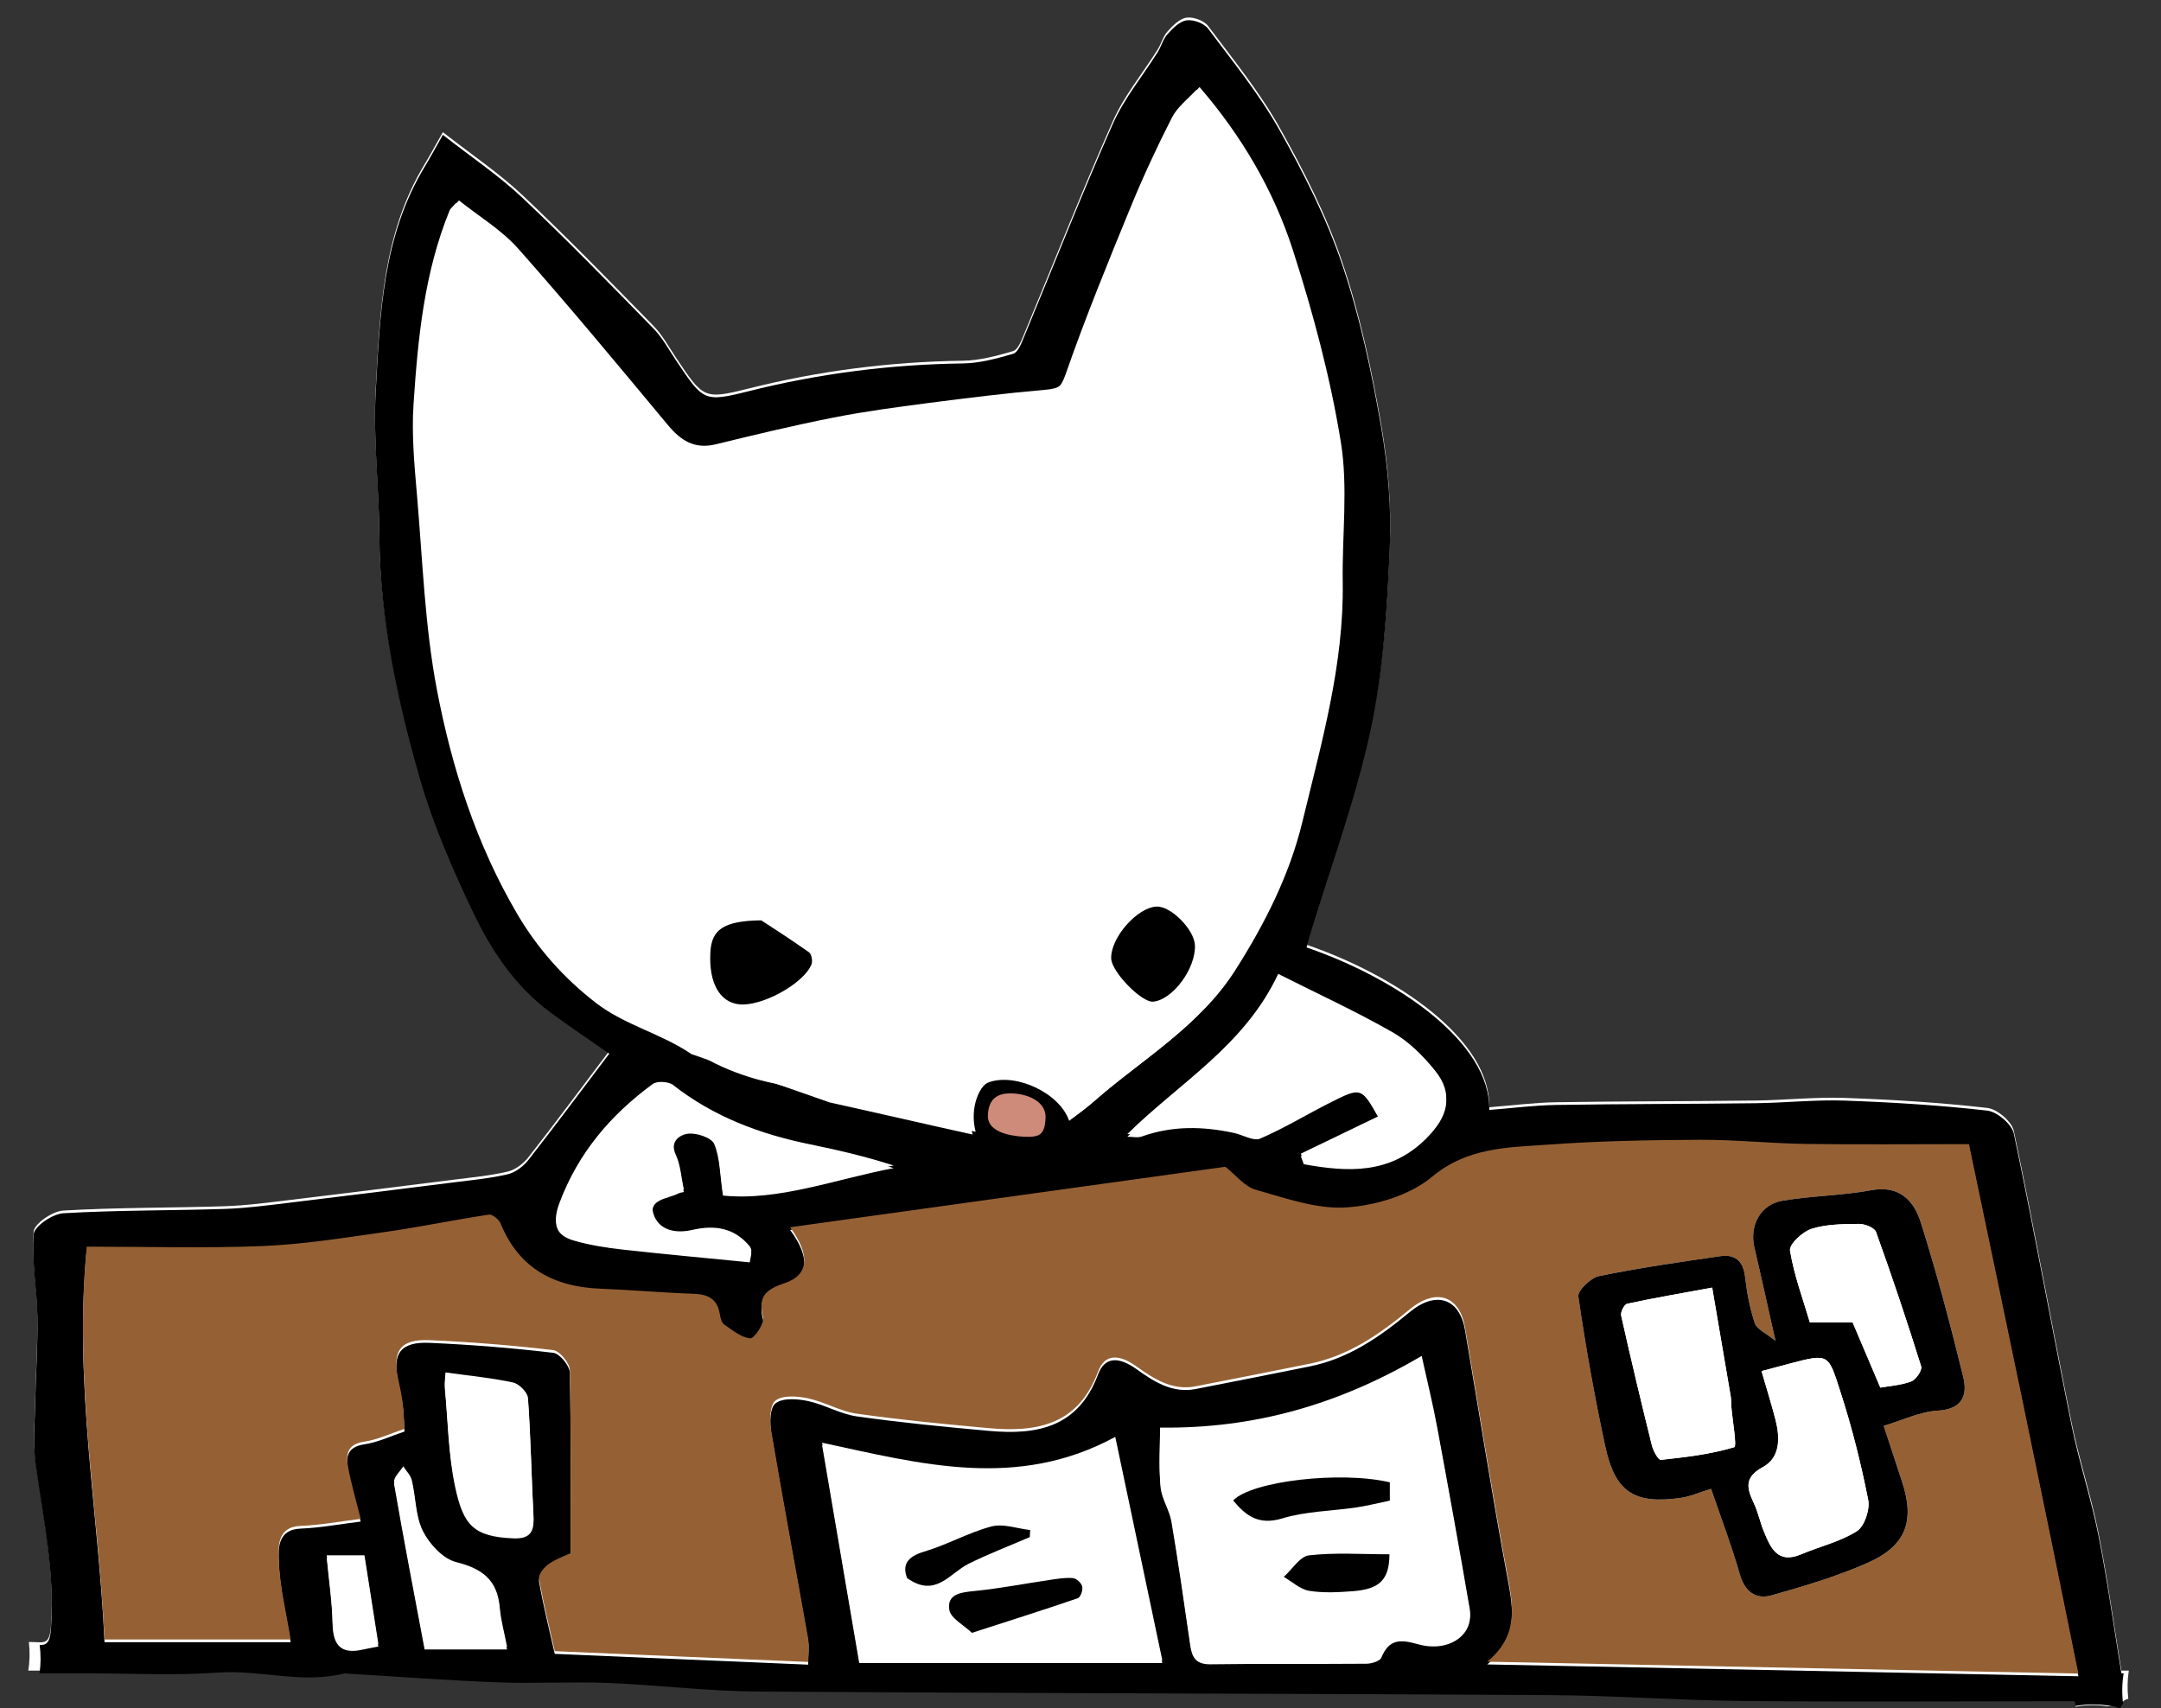 <?xml version="1.0" encoding="utf-8"?>
<!-- Generator: Adobe Illustrator 16.0.3, SVG Export Plug-In . SVG Version: 6.00 Build 0)  -->
<!DOCTYPE svg PUBLIC "-//W3C//DTD SVG 1.1//EN" "http://www.w3.org/Graphics/SVG/1.1/DTD/svg11.dtd">
<svg version="1.1" id="レイヤー_1" xmlns:x="http://ns.adobe.com/Extensibility/1.0/" xmlns:i="http://ns.adobe.com/AdobeIllustrator/10.0/" xmlns:graph="http://ns.adobe.com/Graphs/1.0/"
	 xmlns="http://www.w3.org/2000/svg" xmlns:xlink="http://www.w3.org/1999/xlink" xmlns:a="http://ns.adobe.com/AdobeSVGViewerExtensions/3.0/"
	 x="0px" y="0px" width="236.988px" height="187.333px" viewBox="0 0 236.988 187.333" enable-background="new 0 0 236.988 187.333"
	 xml:space="preserve">
<rect x="0" y="0" width="236.988" height="187.333" fill="#333333" stroke="none"/>
<path fill="#FFFFFF" d="M233.457,183.217h-0.813c-0.866-5.301-1.547-10.266-2.526-15.17c-0.813-4.071-2.132-8.041-2.955-12.111
	c-2.146-10.622-4.08-21.29-6.311-31.895c-0.221-1.041-1.831-2.416-2.922-2.537c-5.176-0.588-10.39-0.914-15.6-1.096
	c-3.275-0.115-6.567,0.246-9.854,0.286c-7.261,0.091-14.521,0.07-21.779,0.187c-2.445,0.039-4.886,0.356-7.378,0.551
	c0.174-7.458-10.246-14.473-20.032-17.822c0.103-0.389,0.191-0.789,0.31-1.18c2.28-7.524,5.041-14.946,6.7-22.604
	c1.4-6.458,1.813-13.18,2.111-19.811c0.202-4.506-0.181-9.119-0.959-13.569c-1.041-5.963-2.307-11.954-4.241-17.675
	c-1.734-5.137-4.235-10.076-6.901-14.818c-2.209-3.927-5.101-7.479-7.816-11.1c-0.447-0.595-1.611-1.021-2.358-0.919
	c-0.76,0.104-1.518,0.871-2.092,1.51c-0.495,0.551-0.691,1.359-1.097,2.005c-1.641,2.613-3.667,5.05-4.902,7.839
	c-3.434,7.758-6.533,15.664-9.794,23.498c-0.266,0.642-0.635,1.571-1.143,1.719c-1.792,0.521-3.661,1.031-5.506,1.056
	c-7.972,0.107-15.792,1.11-23.53,3.054c-4.897,1.23-4.954,1.063-7.944-3.406c-0.79-1.177-1.477-2.468-2.454-3.466
	c-4.736-4.843-9.463-9.706-14.386-14.354c-2.533-2.392-5.47-4.354-8.719-6.896c-0.81,1.427-1.375,2.485-1.996,3.508
	c-4.616,7.611-4.9,16.214-5.37,24.688c-0.289,5.221,0.369,10.488,0.4,15.734c0.053,9.125,1.947,17.956,4.437,26.628
	c1.454,5.064,3.589,9.979,5.867,14.746c2.008,4.205,4.635,8.127,8.5,10.971c2.268,1.667,4.609,3.23,6.412,4.49
	c-2.895,3.824-5.823,7.768-8.851,11.636c-0.552,0.706-1.429,1.388-2.271,1.587c-1.955,0.461-3.98,0.645-5.981,0.898
	c-5.972,0.752-11.943,1.502-17.922,2.22c-2.363,0.284-4.733,0.606-7.108,0.685c-5.912,0.191-11.834,0.129-17.735,0.475
	c-1.183,0.068-3.19,1.429-3.259,2.314c-0.23,2.985,0.36,6.023,0.412,9.047c0.054,3.133-0.182,6.271-0.24,9.408
	c-0.044,2.245-0.265,4.528,0.04,6.733c0.829,5.995,2.133,11.887,1.688,18.065c-0.146,2.045-0.755,1.789-1.902,1.76
	c-0.173-0.004-0.348-0.01-0.521-0.014c0.118,1.043,0.103,2.106-0.065,3.143h6.233c4.855,0,9.729,0.271,14.558-0.078
	c4.634-0.336,9.217,1.264,13.825,0.1c0.08-0.02,0.171,0,0.255,0.006c5.547,0.332,11.089,0.752,16.639,0.965
	c4.01,0.156,8.034-0.092,12.042,0.065c5.467,0.216,10.926,0.906,16.391,0.942c28.987,0.199,57.979,0.218,86.967,0.392
	c7.021,0.042,14.042,0.573,21.065,0.644c11.238,0.113,22.48,0.029,33.722,0.029h2.707c0.046,0.44,0.091,0.688,0.103,0.896
	c0.621-0.11,1.271-0.18,1.968-0.18c0.535,0,1.032,0.057,1.516,0.131c0.038,0,0.072-0.006,0.109-0.006
	c0.354,0,0.695,0.021,1.03,0.051c0.096-0.025,0.188-0.055,0.287-0.08c0.177-0.485,0.495-0.703,0.885-0.787
	C233.282,185.281,233.298,184.237,233.457,183.217z"/>
<path d="M232.893,183.512h-0.248c-0.866-5.301-1.547-10.266-2.526-15.17c-0.813-4.071-2.132-8.041-2.955-12.111
	c-2.146-10.622-4.08-21.29-6.311-31.895c-0.221-1.041-1.831-2.416-2.922-2.537c-5.176-0.588-10.39-0.913-15.6-1.096
	c-3.275-0.115-6.567,0.246-9.854,0.286c-7.261,0.091-14.521,0.07-21.779,0.188c-2.445,0.038-4.886,0.356-7.378,0.55
	c0.174-7.458-10.246-14.473-20.032-17.822c0.103-0.389,0.191-0.789,0.31-1.18c2.28-7.523,5.041-14.946,6.7-22.604
	c1.4-6.458,1.813-13.18,2.111-19.811c0.202-4.506-0.181-9.119-0.959-13.569c-1.041-5.963-2.307-11.954-4.241-17.675
	c-1.734-5.137-4.235-10.076-6.901-14.818c-2.209-3.927-5.101-7.479-7.816-11.1c-0.447-0.595-1.611-1.021-2.358-0.919
	c-0.76,0.104-1.518,0.871-2.092,1.51c-0.495,0.551-0.691,1.359-1.097,2.005c-1.641,2.613-3.667,5.05-4.902,7.839
	c-3.434,7.758-6.532,15.664-9.794,23.498c-0.266,0.642-0.635,1.571-1.143,1.719c-1.792,0.521-3.661,1.031-5.506,1.056
	c-7.972,0.107-15.792,1.11-23.53,3.054c-4.897,1.23-4.954,1.063-7.944-3.406c-0.79-1.177-1.477-2.468-2.454-3.466
	c-4.736-4.843-9.463-9.706-14.386-14.354c-2.533-2.392-5.47-4.354-8.719-6.896c-0.81,1.427-1.375,2.485-1.996,3.508
	c-4.616,7.611-4.9,16.214-5.37,24.688c-0.289,5.221,0.369,10.488,0.4,15.734c0.053,9.125,1.947,17.956,4.437,26.628
	c1.454,5.064,3.589,9.979,5.867,14.746c2.008,4.205,4.635,8.127,8.5,10.971c2.268,1.667,4.609,3.23,6.412,4.49
	c-2.895,3.824-5.823,7.768-8.85,11.636c-0.553,0.706-1.43,1.388-2.272,1.587c-1.955,0.461-3.98,0.645-5.981,0.898
	c-5.972,0.753-11.943,1.503-17.922,2.22c-2.363,0.284-4.733,0.606-7.108,0.685c-5.912,0.191-11.834,0.129-17.735,0.475
	c-1.183,0.068-3.19,1.429-3.259,2.314c-0.23,2.985,0.36,6.023,0.412,9.047c0.054,3.133-0.182,6.271-0.24,9.408
	c-0.044,2.245-0.265,4.528,0.04,6.733c0.829,5.996,2.133,11.887,1.688,18.065c-0.115,1.604-0.52,1.791-1.241,1.782
	c0.136,1.029,0.133,2.078-0.011,3.106h4.997c4.855,0,9.729,0.271,14.558-0.079c4.634-0.336,9.217,1.264,13.826,0.101
	c0.079-0.021,0.17,0,0.254,0.004c5.547,0.332,11.089,0.752,16.639,0.967c4.01,0.154,8.034-0.094,12.042,0.064
	c5.467,0.217,10.926,0.906,16.391,0.943c28.987,0.197,57.979,0.217,86.967,0.391c7.021,0.042,14.042,0.573,21.065,0.643
	c11.238,0.113,22.48,0.031,33.722,0.031h2.707c0.022,0.215,0.045,0.377,0.063,0.521c0.62-0.11,1.27-0.179,1.964-0.179
	c1.089,0,2.077,0.153,2.981,0.414c0.082-0.203,0.189-0.357,0.319-0.472C232.692,185.75,232.707,184.616,232.893,183.512z
	 M152.717,113.5c1.783,1.017,3.361,2.59,4.662,4.209c2.028,2.524,1.438,4.75-0.995,7.176c-3.933,3.921-8.572,3.671-13.401,2.795
	c-0.109-0.289-0.214-0.577-0.322-0.866c2.852-1.375,5.702-2.75,8.573-4.135c-1.93-3.449-1.943-3.478-5.371-1.748
	c-2.565,1.295-5.028,2.808-7.66,3.937c-0.734,0.315-1.901-0.406-2.877-0.617c-3.405-0.738-6.779-0.806-10.118,0.393
	c-0.447,0.161-1.004,0.021-1.575,0.021c5.677-5.607,12.862-9.689,16.542-17.566C144.406,109.231,148.664,111.188,152.717,113.5z
	 M75.814,115.596c-3.332-2.277-7.277-3.143-10.478-5.622c-3.524-2.731-6.385-5.947-8.614-9.741
	c-4.482-7.625-7.166-15.993-8.804-24.568c-1.331-6.974-1.57-14.164-2.181-21.267c-0.288-3.347-0.609-6.734-0.387-10.068
	c0.479-7.226,1.174-14.454,3.964-21.266c0.083-0.202,0.298-0.349,0.69-0.789c2.209,1.769,4.676,3.24,6.492,5.288
	c5.615,6.33,11.014,12.855,16.427,19.36c1.424,1.706,2.931,2.661,5.243,2.096c4.265-1.042,8.538-2.068,12.844-2.919
	c3.431-0.678,6.906-1.145,10.378-1.597c4.313-0.562,8.636-1.091,12.97-1.469c1.462-0.127,1.969-0.445,2.515-2.017
	c2.145-6.17,4.628-12.226,7.108-18.274c1.376-3.354,2.906-6.655,4.558-9.881c0.587-1.143,1.741-1.995,2.676-3.022
	c4.615,5.352,8.129,11.329,10.245,17.907c2.206,6.859,4.09,13.895,5.245,20.993c0.817,5.009,0.131,10.254,0.212,15.393
	c0.144,9.039-2.332,17.649-4.423,26.289c-1.409,5.823-4.11,11.172-7.364,16.284c-3.925,6.166-10.173,9.656-15.418,14.299
	c-0.758,0.673-1.6,1.25-2.462,1.914c-1.047-3.056-5.781-5.235-8.734-4.254c-1.461,0.486-2.546,3.11-1.854,5.756
	c-4.973-1.092-10.866-2.461-15.662-3.516 M61.349,132.222c2.048-5.47,5.613-9.663,10.225-13.043c0.484-0.354,1.744-0.289,2.237,0.1
	c4.455,3.496,9.558,5.396,15.03,6.511c3.063,0.625,6.107,1.336,9.158,2.32c-6.401,1.212-12.593,3.623-18.714,3.008
	c-0.34-2.31-0.316-4.123-0.962-5.658c-0.292-0.695-1.965-1.256-2.903-1.121c-1.113,0.162-2.02,1.054-1.291,2.643
	c0.504,1.1,0.572,2.402,0.863,3.747c-0.082,0.022-0.395,0.052-0.656,0.185c-1.154,0.576-3.256,0.602-2.686,2.471
	c0.553,1.818,2.396,2.226,4.251,1.798c2.411-0.554,4.581-0.276,6.27,1.741c0.105,0.127,0.191,0.293,0.217,0.453
	c0.024,0.152-0.042,0.321-0.167,1.063c-4.625-0.458-9.299-0.881-13.958-1.402c-1.805-0.203-3.624-0.486-5.361-0.994
	C60.956,135.471,60.577,134.28,61.349,132.222z M39.776,180.911c-2.303,0.521-3.25-0.399-3.298-2.752
	c-0.049-2.382-0.407-4.758-0.646-7.293h4.138c0.49,3.137,0.994,6.355,1.52,9.709C40.665,180.736,40.218,180.812,39.776,180.911z
	 M46.566,180.896c-1.139-6.058-2.299-12.06-3.339-18.079c-0.085-0.5,0.644-1.143,0.995-1.716c0.325,0.513,0.815,0.989,0.947,1.549
	c0.438,1.856,0.391,3.923,1.216,5.563c0.713,1.422,2.197,3.033,3.633,3.392c2.857,0.713,4.528,1.952,4.784,4.967
	c0.118,1.402,0.51,2.779,0.806,4.324H46.566z M56.27,168.711c-4.324-0.184-5.459-1.435-6.353-5.621
	c-0.75-3.512-0.791-7.176-1.128-10.775c-0.038-0.409,0.033-0.829,0.065-1.507c2.658,0.37,5.064,0.598,7.412,1.103
	c0.658,0.145,1.591,1.075,1.636,1.699c0.307,4.293,0.38,8.602,0.602,12.9C58.591,168.188,57.918,168.782,56.27,168.711z
	 M94.227,182.379c-1.36-7.979-2.696-15.815-4.067-23.863c10.783,2.318,21.367,5.217,32.145-0.639
	c1.711,8.111,3.4,16.138,5.162,24.502H94.227z M155.556,180.333c-1.945-0.541-3.204-0.638-4.065,1.455
	c-0.164,0.391-1.066,0.666-1.63,0.672c-5.698,0.049-11.401-0.021-17.1,0.063c-1.579,0.024-2.036-0.715-2.229-2.053
	c-0.655-4.531-1.3-9.063-2.063-13.577c-0.221-1.291-1.069-2.492-1.192-3.775c-0.204-2.154-0.056-4.341-0.056-6.259
	c10.307,0.134,19.595-2.517,28.686-7.862c0.598,2.724,1.22,5.235,1.692,7.776c1.229,6.631,2.431,13.269,3.569,19.914
	C161.621,179.311,158.852,181.254,155.556,180.333z M163.103,182.536c3.416-2.828,2.871-5.994,2.235-9.394
	c-1.693-9.065-3.115-18.183-4.676-27.274c-0.6-3.492-3.184-4.363-6.084-1.957c-3.286,2.725-6.716,5.103-10.994,5.954
	c-4.158,0.829-8.311,1.669-12.475,2.472c-2.554,0.492-4.57-0.822-6.483-2.19c-1.873-1.338-3.455-1.429-4.205,0.584
	c-2.172,5.825-6.695,6.667-11.947,6.194c-4.843-0.437-9.687-0.908-14.495-1.588c-1.836-0.258-3.546-1.297-5.375-1.686
	c-1.159-0.246-2.759-0.365-3.553,0.247c-0.643,0.496-0.654,2.215-0.469,3.312c1.277,7.572,2.695,15.125,4.031,22.688
	c0.13,0.735,0.017,1.513,0.017,2.663c-9.454-0.402-18.573-0.791-27.791-1.184c-0.596-2.639-1.263-5.272-1.726-7.942
	c-0.083-0.479,0.564-1.272,1.078-1.625c0.858-0.59,1.882-0.938,2.38-1.175c0-6.881,0.062-13.486-0.083-20.086
	c-0.017-0.773-1.105-2.104-1.814-2.188c-4.506-0.531-9.04-0.895-13.57-1.092c-3.195-0.139-4.12,1.177-3.433,4.27
	c0.197,0.892,0.383,1.789,0.497,2.692c0.112,0.894,0.128,1.799,0.191,2.763c-1.459,0.483-2.904,1.184-4.419,1.408
	c-1.96,0.289-2.021,1.506-1.751,2.895c0.361,1.856,0.895,3.68,1.367,5.572c-2.259,0.276-4.419,0.688-6.591,0.771
	c-2.621,0.101-2.428,2.36-2.391,3.626c0.084,2.962,0.828,5.904,1.301,8.833H11.463c-0.654-14.341-3.383-28.244-1.95-43.085
	c6.514,0,12.934,0.195,19.336-0.068c4.501-0.186,8.987-0.917,13.462-1.553c3.786-0.538,7.535-1.323,11.316-1.893
	c0.379-0.057,1.094,0.535,1.276,0.979c2.009,4.909,5.832,6.942,10.92,7.146c3.415,0.135,6.824,0.438,10.239,0.557
	c1.587,0.055,2.62,0.561,2.877,2.238c0.063,0.398,0.193,0.925,0.479,1.125c0.9,0.625,1.862,1.434,2.858,1.527
	c0.43,0.04,1.584-1.658,1.411-2.306c-0.615-2.337,0.357-3.078,2.4-3.763c2.613-0.875,2.812-3.078,0.56-6.116
	c16.18-2.249,32.168-4.472,47.732-6.634c1.192,0.939,2.122,2.18,3.307,2.512c3.268,0.918,6.688,2.162,9.96,1.947
	c3.227-0.213,6.954-1.322,9.377-3.342c3.929-3.274,8.329-3.226,12.75-3.545c5.514-0.399,11.056-0.504,16.586-0.531
	c3.883-0.019,7.766,0.398,11.649,0.453c5.854,0.084,11.711,0.022,17.922,0.022c4.073,19.448,8.028,38.343,12,58.065
	C205.828,183.394,184.745,182.971,163.103,182.536z"/>
<path fill="#FFFFFF" d="M117.584,122.625c-1.047-3.057-5.781-5.236-8.734-4.254c-1.461,0.485-2.546,3.109-1.854,5.756l-14.382-3.162
	l-7.624-2.131c0,0-4.894-0.836-8.841-3.532c-3.332-2.277-7.277-3.142-10.478-5.622c-3.524-2.73-6.385-5.947-8.614-9.741
	c-4.482-7.625-7.166-15.993-8.804-24.568c-1.331-6.974-1.57-14.164-2.181-21.267c-0.288-3.347-0.609-6.734-0.387-10.068
	c0.479-7.226,1.174-14.454,3.964-21.266c0.083-0.202,0.298-0.349,0.69-0.789c2.209,1.769,4.676,3.24,6.492,5.288
	c5.615,6.33,11.014,12.855,16.427,19.36c1.424,1.706,2.931,2.661,5.243,2.096c4.265-1.042,8.538-2.068,12.844-2.919
	c3.431-0.678,6.906-1.145,10.378-1.597c4.313-0.562,8.636-1.091,12.97-1.469c1.462-0.127,1.969-0.445,2.515-2.017
	c2.145-6.17,4.628-12.226,7.108-18.274c1.376-3.354,2.906-6.655,4.558-9.881c0.587-1.143,1.741-1.995,2.676-3.022
	c4.615,5.352,8.129,11.329,10.245,17.907c2.206,6.859,4.091,13.895,5.245,20.993c0.817,5.009,0.131,10.254,0.212,15.393
	c0.144,9.039-2.332,17.649-4.423,26.289c-1.409,5.822-4.109,11.171-7.364,16.283c-3.925,6.168-10.173,9.657-15.418,14.301
	C119.288,121.383,118.446,121.959,117.584,122.625z M83.816,100.933c-4.189,0.05-5.435,1.06-5.576,3.455
	c-0.198,3.35,0.982,5.511,3.143,5.756c2.426,0.272,7.035-2.209,7.938-4.366c0.151-0.361,0.021-1.139-0.257-1.334
	C87.046,103.013,84.955,101.682,83.816,100.933z M131.377,103.676c-0.059-1.701-2.595-4.287-4.169-4.252
	c-2.134,0.048-5.096,3.414-5.017,5.699c0.05,1.465,3.343,4.845,4.604,4.728C128.932,109.652,131.469,106.234,131.377,103.676z"/>
<path fill="#956134" d="M88.631,182.266c-9.453-0.402-18.573-0.791-27.791-1.184c-0.596-2.639-1.263-5.272-1.726-7.942
	c-0.083-0.479,0.564-1.272,1.078-1.625c0.858-0.591,1.882-0.938,2.38-1.175c0-6.881,0.062-13.486-0.083-20.086
	c-0.017-0.773-1.105-2.104-1.814-2.188c-4.506-0.531-9.04-0.895-13.57-1.092c-3.195-0.139-4.12,1.177-3.433,4.27
	c0.197,0.892,0.383,1.789,0.497,2.692c0.112,0.894,0.128,1.799,0.191,2.763c-1.459,0.483-2.904,1.184-4.419,1.408
	c-1.96,0.289-2.021,1.506-1.751,2.895c0.362,1.856,0.895,3.68,1.367,5.572c-2.259,0.276-4.419,0.688-6.591,0.771
	c-2.621,0.101-2.428,2.36-2.391,3.626c0.084,2.962,0.828,5.904,1.301,8.833c-6.899,0-13.721,0-20.415,0
	c-0.654-14.341-3.383-28.244-1.95-43.085c6.514,0,12.934,0.195,19.336-0.068c4.501-0.186,8.987-0.917,13.462-1.553
	c3.786-0.538,7.535-1.323,11.316-1.893c0.379-0.057,1.094,0.535,1.276,0.979c2.009,4.909,5.832,6.942,10.92,7.146
	c3.415,0.135,6.824,0.438,10.239,0.557c1.587,0.055,2.62,0.561,2.877,2.238c0.063,0.398,0.193,0.925,0.479,1.125
	c0.9,0.625,1.862,1.434,2.858,1.526c0.43,0.041,1.584-1.657,1.411-2.305c-0.615-2.337,0.357-3.078,2.4-3.763
	c2.613-0.875,2.812-3.078,0.56-6.116c16.18-2.249,32.168-4.472,47.732-6.634c1.192,0.939,2.122,2.18,3.307,2.512
	c3.268,0.918,6.688,2.162,9.96,1.947c3.227-0.213,6.954-1.322,9.377-3.342c3.929-3.274,8.329-3.226,12.75-3.545
	c5.514-0.399,11.056-0.504,16.586-0.531c3.883-0.019,7.766,0.398,11.649,0.453c5.854,0.084,11.71,0.022,17.922,0.022
	c4.073,19.448,8.028,38.343,12,58.065c-22.104-0.442-43.187-0.865-64.828-1.301c3.416-2.828,2.871-5.994,2.235-9.394
	c-1.693-9.065-3.115-18.183-4.676-27.274c-0.6-3.492-3.184-4.363-6.084-1.957c-3.286,2.725-6.716,5.103-10.994,5.955
	c-4.158,0.828-8.311,1.668-12.475,2.471c-2.554,0.492-4.57-0.822-6.483-2.19c-1.873-1.338-3.455-1.428-4.205,0.584
	c-2.172,5.825-6.695,6.667-11.947,6.194c-4.843-0.437-9.687-0.908-14.495-1.588c-1.836-0.258-3.546-1.297-5.375-1.686
	c-1.159-0.246-2.76-0.365-3.553,0.247c-0.643,0.496-0.654,2.215-0.469,3.312c1.277,7.572,2.695,15.125,4.031,22.688
	C88.744,180.338,88.631,181.116,88.631,182.266z M206.577,156.37c2.111-0.625,3.995-1.556,5.925-1.664
	c2.713-0.154,3.296-1.684,2.802-3.699c-1.396-5.687-2.892-11.359-4.654-16.941c-0.741-2.35-2.308-4.115-5.436-3.534
	c-3.201,0.595-6.51,0.605-9.724,1.15c-2.45,0.416-3.653,2.745-3.087,5.151c0.741,3.146,1.426,6.305,2.31,10.221
	c-1.047-0.858-2.037-1.27-2.264-1.938c-0.556-1.641-0.875-3.386-1.073-5.115c-0.199-1.728-1.116-2.467-2.702-2.239
	c-4.448,0.643-8.902,1.284-13.305,2.185c-0.915,0.188-2.372,1.594-2.274,2.248c0.801,5.508,1.78,10.996,2.954,16.438
	c1.085,5.02,3.18,6.355,8.25,5.646c1.049-0.146,2.053-0.601,3.354-0.998c1.059,3.105,2.235,6.191,3.144,9.356
	c0.552,1.928,1.752,2.81,3.478,2.325c3.563-0.998,7.141-2.066,10.516-3.553c4.24-1.867,5.223-4.561,3.823-8.855
	C207.95,160.526,207.279,158.5,206.577,156.37z"/>
<path fill="#FFFFFF" d="M127.223,156.563c10.307,0.133,19.595-2.516,28.686-7.861c0.598,2.723,1.22,5.234,1.692,7.775
	c1.229,6.631,2.431,13.268,3.569,19.914c0.45,2.625-2.318,4.568-5.614,3.646c-1.945-0.541-3.204-0.638-4.065,1.455
	c-0.164,0.391-1.066,0.666-1.63,0.672c-5.698,0.049-11.401-0.021-17.1,0.063c-1.579,0.024-2.036-0.715-2.229-2.054
	c-0.655-4.53-1.3-9.063-2.063-13.576c-0.221-1.291-1.069-2.492-1.192-3.776C127.074,160.668,127.223,158.481,127.223,156.563z
	 M135.24,164.559c1.412,1.711,2.828,2.738,5.388,1.962c2.596-0.786,5.416-0.8,8.131-1.203c1.22-0.181,2.42-0.489,3.658-0.746
	c0-0.719,0-1.372,0-2.003C147.066,161.29,137.208,162.43,135.24,164.559z M152.377,170.458c-3.088,0-5.985-0.211-8.82,0.114
	c-0.999,0.115-1.851,1.537-2.77,2.363c0.923,0.53,1.796,1.362,2.778,1.526c1.563,0.256,3.208,0.166,4.802,0.043
	C151.313,174.282,152.358,173.228,152.377,170.458z"/>
<path fill="#FFFFFF" d="M127.466,182.084c-11.244,0-22.346,0-33.238,0c-1.36-7.979-2.696-15.815-4.067-23.863
	c10.783,2.318,21.367,5.217,32.145-0.639C124.014,165.693,125.704,173.72,127.466,182.084z M106.584,179.073
	c4.179-1.348,7.911-2.525,11.614-3.796c0.295-0.101,0.572-0.889,0.486-1.274c-0.084-0.381-0.617-0.892-0.995-0.93
	c-0.813-0.082-1.658,0.064-2.479,0.186c-2.788,0.408-5.562,0.953-8.363,1.229c-1.481,0.146-3.014,0.339-2.743,2.054
	C104.249,177.477,105.688,178.209,106.584,179.073z M112.93,168.575c0.017-0.259,0.032-0.517,0.049-0.775
	c-1.424-0.16-2.958-0.735-4.25-0.395c-2.52,0.666-4.854,2.014-7.362,2.754c-1.938,0.573-2.425,1.5-1.885,2.911
	c3.122,2.216,4.651-0.53,6.733-1.569C108.397,170.413,110.687,169.542,112.93,168.575z"/>
<path fill="#FFFFFF" d="M142.659,126.521c2.851-1.375,5.702-2.75,8.573-4.135c-1.93-3.449-1.943-3.478-5.371-1.748
	c-2.565,1.295-5.028,2.808-7.66,3.937c-0.734,0.315-1.901-0.406-2.877-0.617c-3.405-0.738-6.779-0.806-10.118,0.393
	c-0.447,0.161-1.004,0.021-1.575,0.021c5.677-5.607,12.862-9.689,16.542-17.566c4.233,2.132,8.491,4.088,12.544,6.4
	c1.783,1.018,3.361,2.592,4.662,4.211c2.028,2.523,1.438,4.75-0.995,7.174c-3.933,3.922-8.572,3.672-13.401,2.796
	C142.872,127.098,142.768,126.81,142.659,126.521z"/>
<path fill="#FFFFFF" d="M79.286,130.822c-0.34-2.31-0.316-4.124-0.962-5.657c-0.292-0.696-1.965-1.258-2.903-1.123
	c-1.113,0.162-2.02,1.055-1.291,2.644c0.504,1.101,0.572,2.401,0.863,3.747c-0.082,0.023-0.395,0.052-0.656,0.184
	c-1.154,0.577-3.256,0.603-2.686,2.471c0.553,1.819,2.396,2.227,4.251,1.799c2.411-0.555,4.581-0.276,6.27,1.74
	c0.105,0.127,0.191,0.295,0.217,0.453c0.024,0.153-0.042,0.322-0.167,1.063c-4.625-0.458-9.299-0.881-13.958-1.401
	c-1.805-0.203-3.624-0.488-5.361-0.996c-1.946-0.567-2.325-1.759-1.553-3.816c2.048-5.469,5.613-9.663,10.225-13.043
	c0.484-0.355,1.744-0.289,2.237,0.1c4.455,3.496,9.558,5.396,15.03,6.512c3.063,0.625,6.107,1.336,9.158,2.319
	C91.598,129.026,85.407,131.437,79.286,130.822z"/>
<path fill="#FFFFFF" d="M48.854,150.513c2.658,0.37,5.064,0.598,7.412,1.103c0.658,0.145,1.591,1.075,1.636,1.699
	c0.307,4.293,0.38,8.602,0.602,12.9c0.087,1.678-0.586,2.271-2.233,2.201c-4.324-0.184-5.459-1.435-6.353-5.621
	c-0.75-3.512-0.791-7.176-1.128-10.775C48.751,151.611,48.822,151.192,48.854,150.513z"/>
<path fill="#FFFFFF" d="M55.608,180.602c-3.073,0-6.037,0-9.042,0c-1.139-6.059-2.299-12.059-3.339-18.079
	c-0.085-0.5,0.644-1.142,0.995-1.716c0.325,0.513,0.815,0.988,0.947,1.549c0.438,1.857,0.391,3.923,1.216,5.564
	c0.713,1.42,2.197,3.031,3.633,3.391c2.857,0.713,4.528,1.952,4.784,4.967C54.921,177.679,55.312,179.057,55.608,180.602z"/>
<path fill="#FFFFFF" d="M41.49,180.279c-0.825,0.162-1.272,0.237-1.713,0.337c-2.303,0.521-3.25-0.4-3.298-2.752
	c-0.049-2.382-0.407-4.758-0.646-7.293c1.546,0,2.696,0,4.138,0C40.461,173.706,40.965,176.924,41.49,180.279z"/>
<path d="M83.483,100.933c1.139,0.749,3.229,2.08,5.247,3.51c0.276,0.196,0.408,0.974,0.257,1.334
	c-0.902,2.157-5.512,4.64-7.938,4.366c-2.16-0.245-3.341-2.406-3.143-5.756C78.049,101.993,79.294,100.983,83.483,100.933z"/>
<path d="M131.044,103.676c0.093,2.559-2.444,5.976-4.58,6.175c-1.263,0.117-4.556-3.263-4.604-4.728
	c-0.079-2.285,2.883-5.651,5.017-5.699C128.449,99.389,130.985,101.975,131.044,103.676z"/>
<path d="M206.577,156.37c0.702,2.131,1.373,4.156,2.034,6.183c1.397,4.296,0.417,6.989-3.823,8.856
	c-3.375,1.485-6.953,2.555-10.516,3.553c-1.726,0.483-2.926-0.398-3.478-2.326c-0.907-3.165-2.085-6.25-3.144-9.356
	c-1.302,0.396-2.306,0.851-3.354,0.998c-5.07,0.709-7.165-0.626-8.25-5.646c-1.174-5.441-2.153-10.932-2.955-16.438
	c-0.097-0.653,1.36-2.06,2.275-2.248c4.401-0.899,8.855-1.542,13.305-2.185c1.586-0.229,2.503,0.513,2.702,2.24
	c0.198,1.729,0.519,3.474,1.073,5.113c0.227,0.67,1.217,1.079,2.264,1.938c-0.884-3.917-1.567-7.075-2.31-10.222
	c-0.566-2.406,0.637-4.734,3.087-5.15c3.214-0.545,6.521-0.555,9.724-1.15c3.128-0.582,4.693,1.186,5.436,3.534
	c1.764,5.582,3.258,11.255,4.653,16.94c0.495,2.017-0.088,3.545-2.801,3.701C210.572,154.814,208.688,155.745,206.577,156.37z
	 M193.181,150.368c0.527,1.824,1.07,3.559,1.525,5.314c0.515,1.986,0.549,4.163-1.381,5.212c-2.141,1.166-1.722,2.386-0.961,4.019
	c0.447,0.967,0.661,2.039,1.068,3.028c0.741,1.808,1.503,3.611,4.094,2.515c2.039-0.862,4.28-1.375,6.112-2.541
	c0.838-0.535,1.447-2.375,1.235-3.438c-0.786-3.978-1.782-7.937-3.029-11.794c-1.362-4.212-1.227-4.284-5.573-3.139
	C195.396,149.777,194.521,150.01,193.181,150.368z M187.767,141.213c-3.333,0.611-6.344,1.129-9.328,1.769
	c-0.312,0.065-0.738,0.915-0.652,1.299c1.067,4.769,2.199,9.521,3.377,14.263c0.146,0.59,0.703,1.586,0.979,1.558
	c2.713-0.294,5.453-0.61,8.044-1.39c0.314-0.096-0.201-2.955-0.327-4.533c-0.027-0.338,0.001-0.684-0.055-1.018
	C189.143,149.245,188.47,145.329,187.767,141.213z M206.208,152.179c1.006-0.181,2.268-0.255,3.394-0.683
	c0.521-0.195,1.214-1.226,1.084-1.644c-1.547-4.947-3.193-9.866-4.949-14.741c-0.172-0.479-1.242-0.895-1.891-0.887
	c-1.742,0.02-3.563,0.027-5.194,0.547c-0.983,0.313-2.462,1.7-2.348,2.379c0.449,2.725,1.435,5.36,2.176,7.874
	c1.972,0,3.45,0,4.688,0C204.181,147.413,205.124,149.631,206.208,152.179z"/>
<path d="M135.24,164.559c1.968-2.128,11.826-3.27,17.177-1.991c0,0.632,0,1.285,0,2.003c-1.238,0.256-2.438,0.565-3.658,0.746
	c-2.715,0.403-5.535,0.417-8.131,1.203C138.068,167.297,136.652,166.27,135.24,164.559z"/>
<path d="M152.377,170.458c-0.019,2.771-1.063,3.824-4.01,4.047c-1.594,0.121-3.238,0.213-4.802-0.043
	c-0.982-0.164-1.855-0.996-2.778-1.526c0.919-0.826,1.771-2.248,2.77-2.363C146.391,170.247,149.289,170.458,152.377,170.458z"/>
<path d="M106.584,179.073c-0.896-0.863-2.335-1.596-2.479-2.531c-0.271-1.717,1.262-1.908,2.743-2.055
	c2.803-0.277,5.575-0.822,8.363-1.23c0.82-0.12,1.666-0.266,2.479-0.185c0.378,0.039,0.911,0.55,0.995,0.929
	c0.086,0.387-0.191,1.174-0.486,1.275C114.495,176.547,110.762,177.725,106.584,179.073z"/>
<path d="M112.93,168.575c-2.243,0.967-4.532,1.838-6.715,2.926c-2.082,1.039-3.611,3.785-6.733,1.569
	c-0.54-1.411-0.054-2.338,1.885-2.911c2.509-0.74,4.844-2.088,7.362-2.754c1.292-0.341,2.826,0.234,4.25,0.395
	C112.963,168.058,112.946,168.316,112.93,168.575z"/>
<path fill="#FFFFFF" d="M193.181,150.368c1.34-0.357,2.215-0.591,3.092-0.822c4.348-1.146,4.211-1.074,5.573,3.138
	c1.248,3.858,2.243,7.815,3.029,11.794c0.212,1.064-0.397,2.904-1.235,3.438c-1.832,1.168-4.073,1.68-6.112,2.541
	c-2.591,1.098-3.353-0.705-4.094-2.514c-0.407-0.99-0.621-2.063-1.068-3.027c-0.761-1.633-1.18-2.854,0.961-4.02
	c1.93-1.05,1.896-3.225,1.381-5.212C194.252,153.926,193.709,152.192,193.181,150.368z"/>
<path fill="#FFFFFF" d="M187.767,141.213c0.703,4.115,1.376,8.031,2.037,11.947c0.056,0.334,0.026,0.678,0.055,1.018
	c0.126,1.578,0.643,4.438,0.327,4.533c-2.591,0.779-5.331,1.096-8.044,1.39c-0.275,0.028-0.833-0.968-0.979-1.558
	c-1.178-4.742-2.31-9.496-3.377-14.263c-0.086-0.384,0.342-1.231,0.652-1.299C181.424,142.342,184.434,141.825,187.767,141.213z"/>
<path fill="#FFFFFF" d="M206.208,152.179c-1.084-2.548-2.026-4.767-3.041-7.154c-1.237,0-2.717,0-4.688,0
	c-0.741-2.514-1.727-5.149-2.176-7.874c-0.114-0.68,1.363-2.066,2.348-2.379c1.631-0.52,3.452-0.527,5.194-0.547
	c0.647-0.008,1.719,0.408,1.891,0.887c1.756,4.875,3.402,9.794,4.949,14.741c0.13,0.418-0.563,1.448-1.084,1.644
	C208.475,151.924,207.214,151.999,206.208,152.179z"/>
<path fill="#CF8B7A" d="M108.336,122.305c0.087-1.77,0.989-2.475,2.736-2.389c1.746,0.084,3.677,0.93,3.59,2.699
	c-0.087,1.771-0.593,2.137-2.34,2.051S108.249,124.075,108.336,122.305z"/>
</svg>
